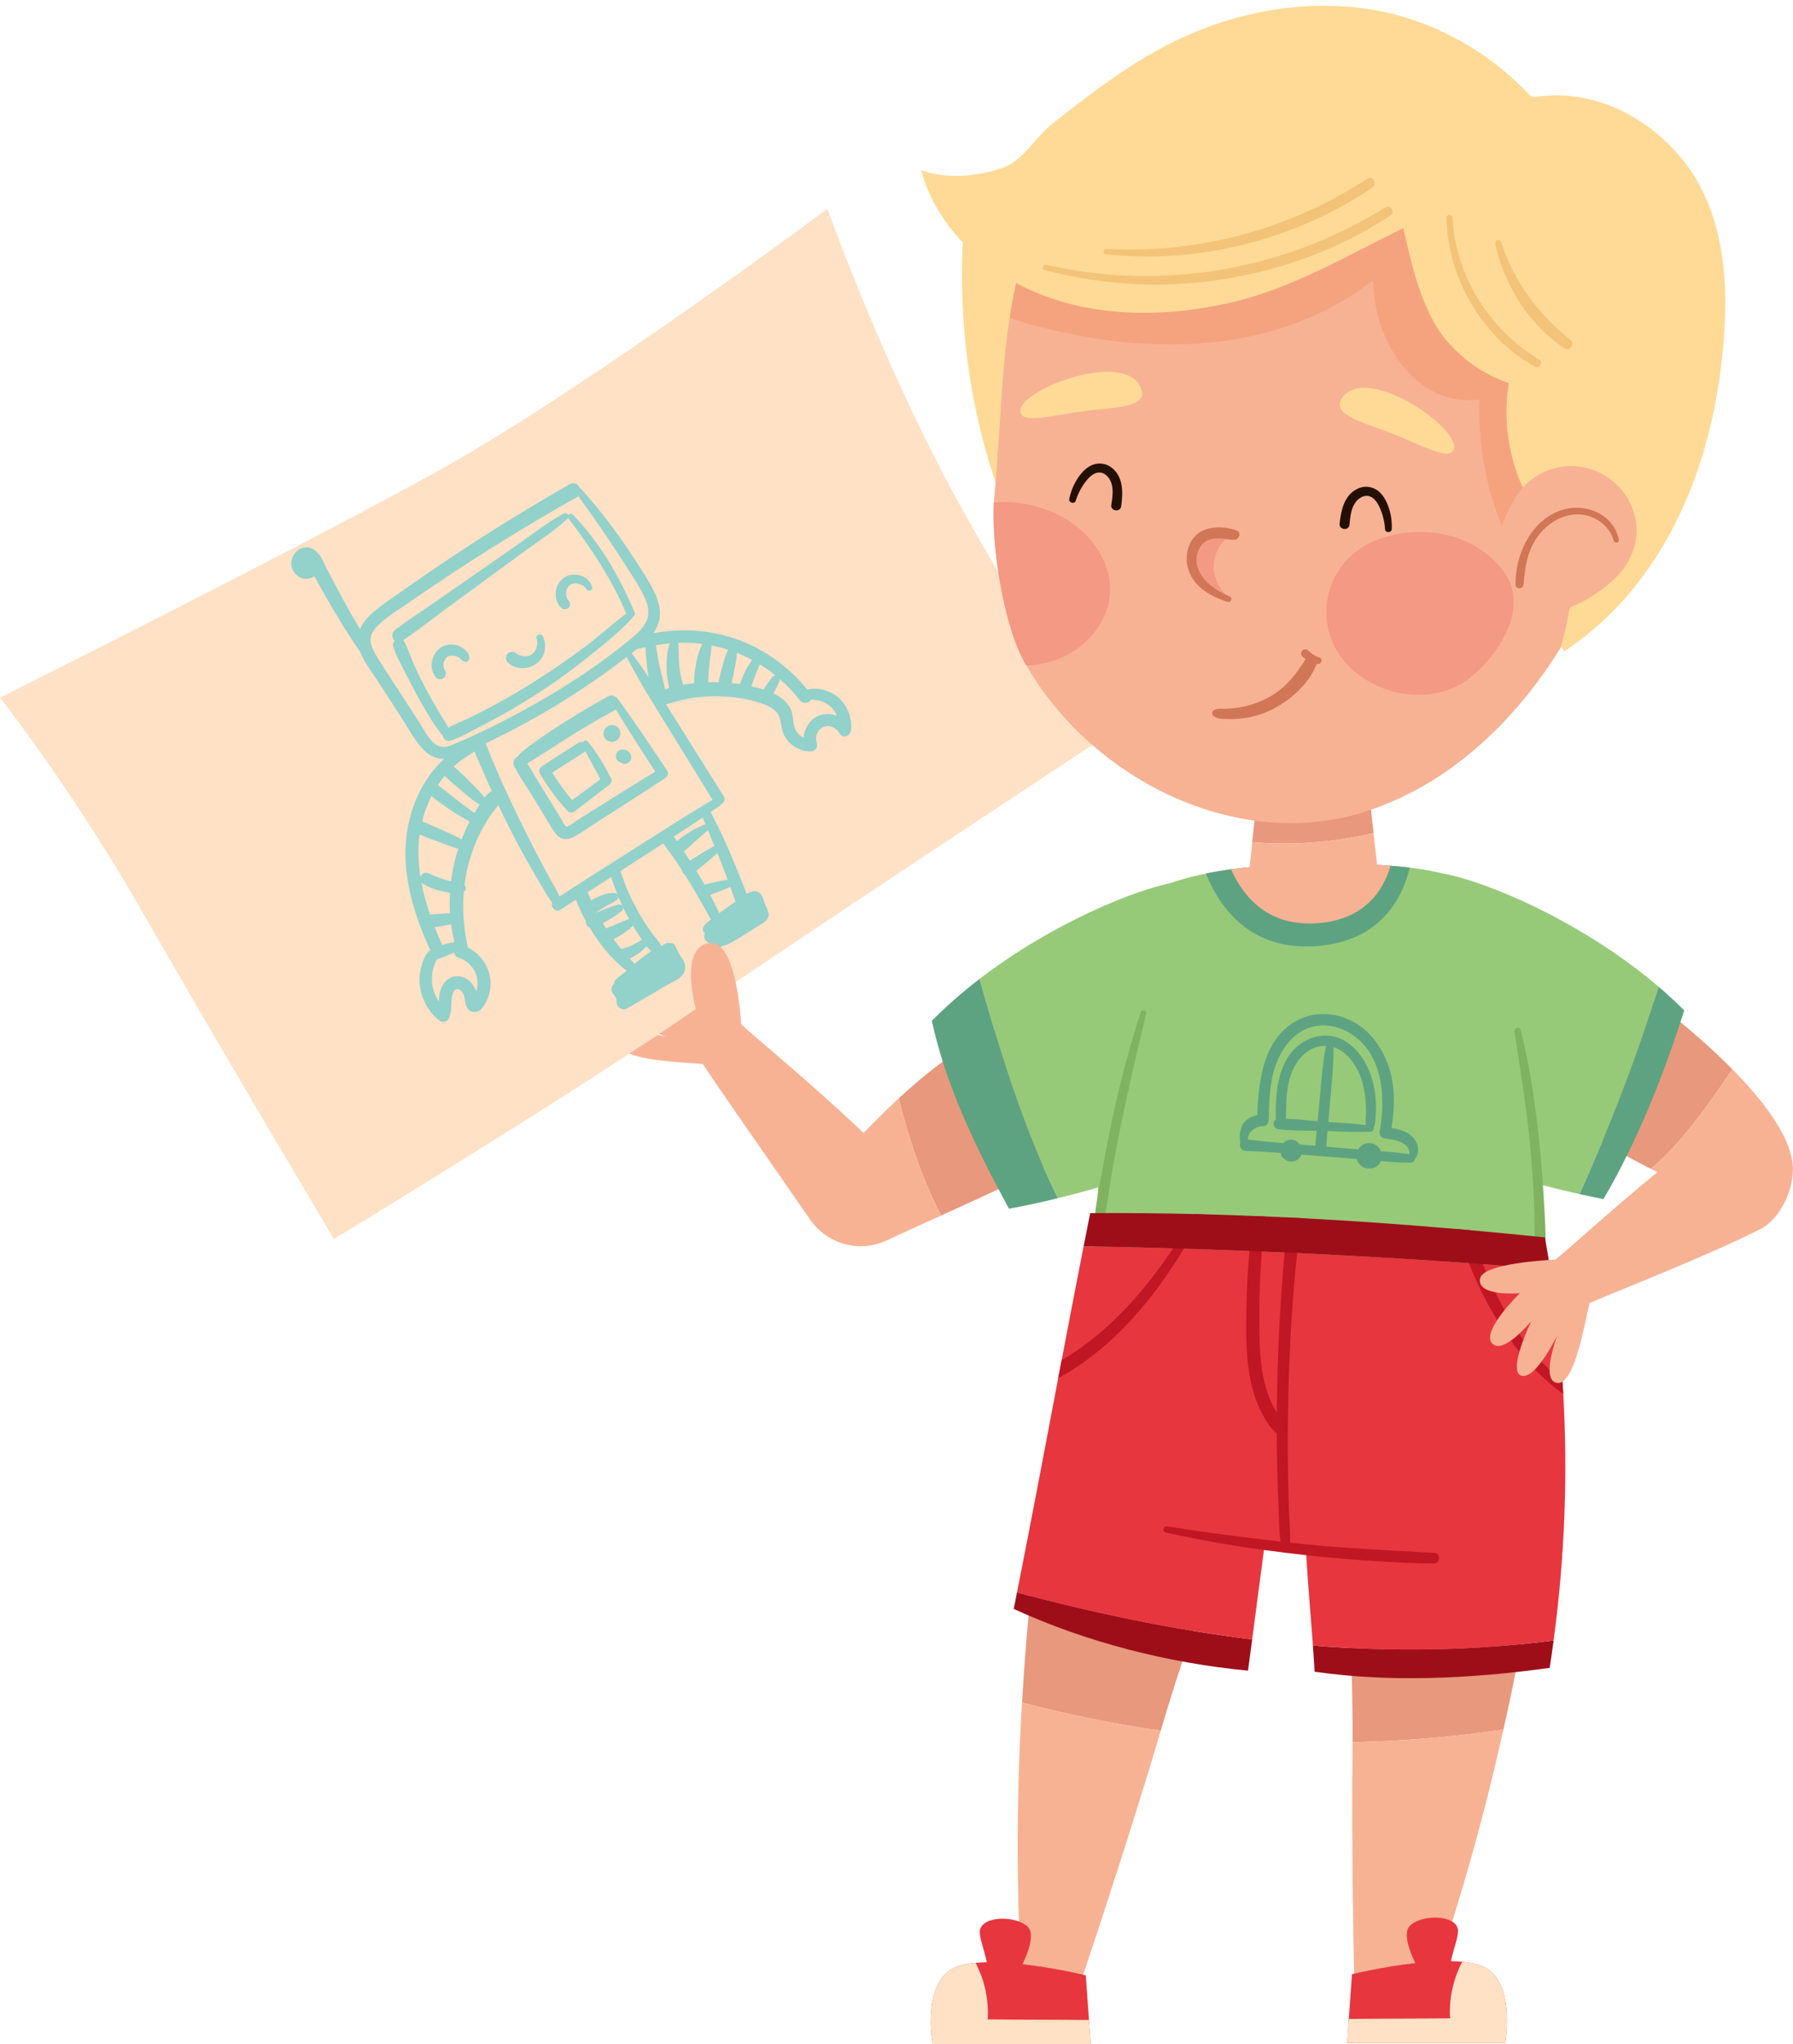 <?xml version="1.0" encoding="UTF-8"?><svg xmlns="http://www.w3.org/2000/svg" xmlns:xlink="http://www.w3.org/1999/xlink" height="2406.8" preserveAspectRatio="xMidYMid meet" version="1.0" viewBox="0.0 -6.8 2111.9 2406.8" width="2111.9" zoomAndPan="magnify"><defs><clipPath id="a"><path d="M 1743 1252 L 2111.852 1252 L 2111.852 1622 L 1743 1622 Z M 1743 1252"/></clipPath></defs><g><g><path d="M 1944.547 1369.516 C 1907.953 1351.066 1849.039 1318.047 1807.453 1273.918 C 1749.164 1212.047 1697.438 1086.613 1697.438 1086.613 C 1697.438 1086.613 1804.059 1064.48 1923.676 1153.199 C 1944.508 1168.648 1996.484 1207.656 2040.562 1252.289 C 2011.473 1294.648 1982.078 1337.43 1944.547 1369.516" fill="#e8987c"/></g><g><path d="M 1178.141 1202.461 C 1255.578 1167.43 1391.02 1159.23 1391.02 1159.23 C 1391.02 1159.23 1377.328 1267.27 1254.57 1351.59 C 1226.949 1370.559 1165.191 1398.77 1108.461 1424.449 C 1085.961 1380.781 1070.52 1334.121 1058.578 1286.449 C 1088.539 1258.762 1131.621 1223.512 1178.141 1202.461" fill="#e8987c"/></g><g><path d="M 784.836 1213.801 C 784.836 1213.801 729.367 1196.27 731.887 1178.672 C 734.406 1161.07 797.137 1181.172 797.137 1181.172 C 797.137 1181.172 752.191 1153.852 764.824 1139.039 C 777.461 1124.238 827.816 1163.18 827.816 1163.18 C 827.816 1163.18 816.387 1114.641 837.652 1114.289 C 854.023 1114.02 867.535 1172.16 872.891 1198.969 C 881.723 1208.422 950.336 1263.719 1017.07 1327.059 C 1020.09 1324.738 1035.422 1307.859 1058.578 1286.449 C 1070.52 1334.121 1085.961 1380.781 1108.461 1424.449 C 1085.5 1434.852 1063.359 1444.828 1044.648 1453.621 C 1012.66 1468.641 974.527 1458.398 954.348 1429.391 C 910.578 1366.48 839.438 1264.012 827.875 1246.059 C 806.57 1243.82 730.012 1242.57 729.387 1221.82 C 728.762 1201.199 784.836 1213.801 784.836 1213.801" fill="#f7b294"/></g><g><path d="M 0 814.641 C 0 814.641 62.043 893.137 132.195 1007.176 C 144.523 1027.168 157.129 1048.301 169.652 1070.27 C 172.867 1075.906 176.152 1081.656 179.504 1087.523 C 264.07 1235.016 393.289 1452.086 393.289 1452.086 C 393.289 1452.086 398.328 1449.035 407.383 1443.488 C 414.16 1439.387 423.203 1433.879 434.066 1427.188 C 480.867 1398.559 561.648 1348.746 643.012 1297.117 C 672.734 1278.215 702.535 1259.105 730.773 1240.707 C 758.344 1222.695 784.426 1205.406 807.461 1189.625 C 830.938 1173.566 859.582 1154.188 891.148 1132.984 C 922.242 1112.105 956.148 1089.426 990.695 1066.398 C 1139.715 967.125 1300.855 860.988 1300.855 860.988 C 1300.855 860.988 1300.145 859.941 1298.723 857.926 C 1297.793 856.641 1296.586 854.902 1295.094 852.77 C 1274.105 822.699 1198.945 712.984 1125.371 578.262 C 1118.965 566.555 1112.742 554.742 1106.613 542.875 C 1094.523 519.531 1082.984 496.023 1072.145 473.023 C 1013.734 349.148 974.527 239.043 974.527 239.043 C 974.527 239.043 818.824 355.113 666.988 454.793 C 661.129 458.664 655.25 462.512 649.402 466.328 C 623.758 482.98 598.363 498.996 574.07 513.75 C 557.996 523.547 542.395 532.762 527.48 541.258 L 527.449 541.273 C 522.047 544.32 516.801 547.277 511.609 550.129 C 497.551 557.859 482.43 566.078 466.516 574.656 C 454.176 581.297 441.34 588.137 428.156 595.137 C 405.707 607.043 382.246 619.359 358.355 631.836 C 351.492 635.426 344.598 639.031 337.656 642.625 C 174.688 727.355 0 814.641 0 814.641" fill="#ffe1c5"/></g><g><path d="M 1134.973 261.031 C 1126.812 375.789 1144.355 492.973 1184.805 593.898 C 1198.863 496.344 1212.254 395.84 1226.312 298.289 C 1200.164 291.516 1161.125 267.805 1134.973 261.031" fill="#ffda96"/></g><g><path d="M 1474.949 984.762 L 1481.469 922.211 L 1612.66 926.691 L 1617.852 974.078 C 1570.219 985.16 1522.578 988.719 1474.949 984.762" fill="#e8987c"/></g><g><path d="M 1206.941 773.418 C 1207.602 774.523 1208.199 775.672 1208.902 776.777 C 1283.992 906.707 1447.965 993.074 1597.344 952.176 C 1607.457 949.414 1617.543 945.703 1627.316 941.992 C 1735.434 900.785 1819.797 803.348 1868.07 700.586 C 1883.469 667.949 1910.336 663.094 1918.793 628.445 C 1939.203 544.891 1940.961 455.113 1922.008 371.504 C 1885.266 208.836 1755.094 125.82 1596.539 102.418 C 1520.941 91.188 1402.539 100.152 1333.77 135.746 C 1169.152 220.863 1187.398 413.402 1171.312 576.066 C 1171 578.828 1170.801 581.73 1170.652 584.789 C 1167.699 639.48 1182.98 730.91 1206.941 773.418" fill="#f7b294"/></g><g><path d="M 1711.48 524.078 C 1726.289 501.473 1612.152 421.23 1581.668 460.465 C 1565.938 480.727 1602.418 489.418 1638.289 503.16 C 1671.891 516.039 1704.328 535.004 1711.48 524.078" fill="#ffda96"/></g><g><path d="M 1202.254 479.754 C 1193.336 454.246 1323.449 403.902 1343.57 449.336 C 1353.953 472.785 1316.469 472.43 1278.336 477.121 C 1242.613 481.504 1206.566 492.098 1202.254 479.754" fill="#ffda96"/></g><g><path d="M 1277.711 1605.234 C 1285.68 1753.551 1452.5 1744.73 1564.031 1744.73 C 1630.406 1744.73 1701.633 1738.871 1762.246 1709.441 C 1812.367 1685.082 1819.988 1605.883 1820.383 1586.031 C 1821.648 1522.023 1803.043 1274.547 1811.461 1227.273 C 1823.543 1159.41 1826.902 1086.367 1760.73 1046.164 C 1730.965 1028.062 1696.176 1019.141 1660.531 1014.781 C 1653.012 1013.84 1645.445 1013.133 1637.926 1012.586 C 1611.609 1010.578 1585.293 1010.523 1560.578 1010.523 C 1521.832 1010.523 1484.285 1012.125 1450 1016.797 C 1439.781 1018.145 1429.895 1019.789 1420.324 1021.754 C 1337.965 1038.496 1280.312 1077.547 1280.312 1162.156 C 1280.312 1177.945 1282.172 1193.336 1285.68 1208.219 C 1287.238 1214.844 1288.695 1221.469 1289.996 1228.125 C 1308.398 1320.516 1276.457 1581.875 1277.711 1605.234" fill="#96ca78"/></g><g><path d="M 1579.375 1664.523 L 1820.246 1576.574 C 1820.246 1576.574 1842.504 1710.801 1770.828 2029.723 C 1711.797 2038.41 1652.453 2043.371 1593.145 2044.551 C 1593.617 1903.422 1579.375 1664.523 1579.375 1664.523" fill="#e8987c"/></g><g><path d="M 1755.156 2096.25 C 1716.383 2253.52 1668.125 2381.23 1668.125 2381.23 L 1596.441 2379.52 C 1596.441 2379.52 1591.336 2198.641 1593.031 2060.418 C 1593.098 2055.289 1593.129 2049.98 1593.152 2044.551 C 1652.457 2043.371 1711.809 2038.41 1770.832 2029.719 C 1766.039 2051.059 1760.828 2073.238 1755.156 2096.25" fill="#f7b294"/></g><g><path d="M 1290.531 1468.289 L 1497.441 1652.57 C 1497.441 1652.57 1407.23 1894.422 1368.352 2027.078 C 1367.969 2028.359 1367.578 2029.672 1367.199 2030.961 C 1312.129 2023.191 1257.559 2012.078 1203.781 1997.852 C 1225.809 1631.789 1290.531 1468.289 1290.531 1468.289" fill="#e8987c"/></g><g><path d="M 1203.781 1997.852 C 1257.559 2012.078 1312.129 2023.191 1367.199 2030.961 C 1328.34 2163.051 1271.551 2331.168 1271.551 2331.168 L 1202.52 2311.789 C 1202.52 2311.789 1193.82 2175.539 1202.852 2013.82 C 1203.148 2008.449 1203.461 2003.129 1203.781 1997.852" fill="#f7b294"/></g><g><path d="M 1450.34 699.586 C 1450.34 699.586 1427.5 691.309 1420.301 684.305 C 1413.102 677.305 1399.461 664.996 1405.336 637.992 C 1408.59 623.086 1423.316 619.602 1435.996 619.602 C 1446.285 619.602 1455.23 621.883 1455.625 622.223 C 1455.625 622.223 1435.23 625.531 1430.219 653.285 C 1425.215 681.039 1450.34 699.586 1450.34 699.586" fill="#f49983"/></g><g><path d="M 1421.27 616.133 C 1432.41 612.723 1445.293 613.926 1456.203 617.633 C 1462.773 619.859 1459.582 629.289 1453.254 628.895 C 1443.016 628.27 1432.41 624.848 1422.543 629.344 C 1414.395 633.051 1409.891 641.746 1409.363 650.387 C 1408.004 672.711 1430.504 688.051 1448.418 695.625 C 1452.465 697.336 1449.934 703.125 1445.844 701.855 C 1426.469 695.848 1406.633 684.617 1399.844 664.234 C 1393.605 645.473 1401.074 622.316 1421.27 616.133" fill="#d17656"/></g><g><path d="M 1383.84 1032.07 C 1458.281 1092.781 1456.359 1243.922 1530.801 1304.621 C 1442.828 1341.371 1343.391 1380.191 1245.949 1404.051 C 1205.91 1322.172 1178.891 1234.672 1153.719 1145.871 C 1238.48 1080.82 1337.102 1040.23 1383.84 1032.07" fill="#96ca78"/></g><g><path d="M 1097.559 1195.219 C 1114.969 1177.512 1133.969 1161.031 1153.719 1145.871 C 1178.891 1234.672 1205.91 1322.172 1245.949 1404.051 C 1226.648 1408.781 1207.422 1412.98 1188.371 1416.391 C 1150.148 1345.57 1114.621 1273.52 1097.559 1195.219" fill="#5ea381"/></g><g><path d="M 1699.543 1021.82 C 1750.77 1030.762 1864.242 1078.664 1953.555 1155 C 1927.715 1238.375 1896.301 1319.535 1860.539 1399.238 C 1755.816 1376.156 1647.531 1334.039 1552.586 1294.379 C 1627.023 1233.676 1625.105 1082.535 1699.543 1021.82" fill="#96ca78"/></g><g><path d="M 1983.793 1182.926 C 1959.219 1260 1929.109 1335.699 1888.738 1405.051 C 1879.379 1403.301 1869.961 1401.32 1860.527 1399.238 C 1896.297 1319.539 1927.711 1238.379 1953.547 1154.996 C 1964.004 1163.926 1974.141 1173.227 1983.793 1182.926" fill="#5ea381"/></g><g><path d="M 1599.617 568.367 C 1606.91 565.125 1615.039 565.777 1621.691 570.125 C 1628.02 574.254 1632.105 581.379 1634.785 588.246 C 1638.297 597.219 1639.613 606.688 1639.297 616.289 C 1639.152 620.746 1631.633 620.891 1631.371 616.391 C 1630.887 607.734 1628.816 599.277 1625.316 591.355 C 1622.695 585.422 1618.414 578.238 1611.402 577.172 C 1604.852 576.168 1598.547 581.168 1595.363 586.492 C 1590.992 593.809 1590.328 602.801 1589.508 611.074 C 1588.742 618.594 1576.957 617.164 1577.836 609.645 C 1579.703 593.695 1583.34 575.629 1599.617 568.367" fill="#231002"/></g><g><path d="M 1309.441 543.898 C 1303.148 538.996 1295.102 537.66 1287.586 540.277 C 1280.457 542.766 1274.766 548.684 1270.504 554.707 C 1264.953 562.566 1261.387 571.445 1259.375 580.836 C 1258.449 585.199 1265.707 587.145 1267.043 582.836 C 1269.602 574.562 1273.637 566.852 1278.961 559.996 C 1282.926 554.879 1288.809 548.949 1295.879 549.598 C 1302.484 550.203 1307.387 556.582 1309.203 562.512 C 1311.68 570.656 1310.152 579.559 1308.961 587.781 C 1307.867 595.254 1319.656 596.719 1320.617 589.211 C 1322.66 573.285 1323.484 554.867 1309.441 543.898" fill="#231002"/></g><g><path d="M 1208.902 776.777 C 1208.199 775.676 1207.598 774.527 1206.941 773.414 C 1184.965 734.438 1170.293 654.32 1170.293 599.121 C 1170.293 594.121 1170.402 589.332 1170.648 584.785 C 1174.672 584.418 1178.715 584.23 1182.781 584.23 C 1212.168 584.23 1242.055 593.941 1265.137 610.852 C 1290.109 629.102 1306.855 656.871 1307.543 685.199 C 1308.402 720.391 1283.684 753.922 1248.148 768.402 C 1235.871 773.414 1222.48 776.176 1208.902 776.777" fill="#f49983"/></g><g><path d="M 1284.672 2400 L 1098.449 2400 C 1098.449 2400 1084.559 2323.461 1128.219 2308.469 C 1134.191 2306.41 1141.301 2305.109 1149.121 2304.41 C 1153.328 2303.961 1157.75 2303.762 1162.309 2303.66 C 1159.949 2290.672 1152.879 2273.781 1154.141 2266.262 C 1157.039 2248.672 1196.391 2248.57 1210.23 2261.551 C 1219.5 2270.219 1210.98 2292.23 1204.309 2305.961 C 1243.109 2310.27 1278.898 2319.039 1278.898 2319.039 L 1282.66 2371.68 L 1284.672 2400" fill="#e7363e"/></g><g><path d="M 1284.672 2400 L 1098.449 2400 C 1098.449 2400 1084.559 2323.461 1128.219 2308.469 C 1134.191 2306.41 1141.301 2305.109 1149.121 2304.41 C 1159.75 2324.762 1164.859 2348.02 1163.309 2370.93 C 1203.109 2371.48 1242.859 2371.281 1282.66 2371.68 L 1284.672 2400" fill="#ffe1c5"/></g><g><path d="M 1586.691 2398.719 L 1772.91 2398.719 C 1772.91 2398.719 1786.789 2322.18 1743.129 2307.191 C 1737.164 2305.129 1730.051 2303.832 1722.223 2303.129 C 1718.016 2302.68 1713.609 2302.48 1709.047 2302.379 C 1711.406 2289.391 1718.465 2272.5 1717.215 2264.98 C 1714.309 2247.391 1674.957 2247.289 1661.121 2260.27 C 1651.848 2268.941 1660.367 2290.949 1667.043 2304.68 C 1628.238 2308.988 1592.445 2317.762 1592.445 2317.762 L 1588.688 2370.398 L 1586.691 2398.719" fill="#e7363e"/></g><g><path d="M 1586.691 2398.719 L 1772.91 2398.719 C 1772.91 2398.719 1786.789 2322.18 1743.129 2307.191 C 1737.164 2305.129 1730.051 2303.832 1722.223 2303.129 C 1711.602 2323.48 1706.492 2346.738 1708.039 2369.648 C 1668.238 2370.199 1628.488 2370 1588.688 2370.398 L 1586.691 2398.719" fill="#ffe1c5"/></g><g><path d="M 1829.938 1924.77 C 1828.477 1935.527 1826.996 1946.289 1825.309 1957.02 C 1735.285 1969.598 1638.387 1974.57 1548.406 1961.578 C 1547.867 1951.508 1547.172 1941.199 1546.43 1930.789 C 1640.633 1938.207 1735.309 1937.047 1829.938 1924.77" fill="#9e0e19"/></g><g><path d="M 1474.871 1923.531 C 1473.23 1935.949 1471.59 1948.262 1469.961 1960.328 C 1376.422 1951.461 1279.469 1926.891 1194.059 1887.641 C 1195.352 1881.18 1196.621 1874.641 1197.898 1868.148 C 1289.289 1892.738 1381.781 1912.031 1474.871 1923.531" fill="#9e0e19"/></g><g><path d="M 1246.391 1616.008 C 1247.75 1608.938 1249.109 1601.867 1250.457 1594.848 C 1259.012 1549.898 1267.613 1505.086 1276.359 1460.656 C 1459.562 1463.746 1642.742 1472.816 1825.945 1487.805 C 1832.652 1531.516 1837.477 1575.508 1840.402 1619.668 C 1840.754 1624.629 1841.059 1629.637 1841.309 1634.648 C 1846.758 1731.426 1842.883 1828.719 1829.934 1924.77 C 1735.305 1937.047 1640.633 1938.207 1546.438 1930.789 C 1543.902 1895.43 1540.547 1858.68 1538.543 1824.328 C 1538.484 1823.078 1538.383 1821.777 1538.336 1820.52 C 1522.5 1819.266 1504.801 1818.316 1488.949 1817.066 C 1488.906 1817.469 1488.859 1817.816 1488.805 1818.219 C 1484.148 1852.398 1479.5 1888.406 1474.879 1923.527 C 1381.781 1912.027 1289.297 1892.738 1197.898 1868.148 C 1214.43 1785 1230.395 1700.406 1246.391 1616.008" fill="#e7363e"/></g><g><path d="M 1373.352 1797.77 C 1411.602 1806.141 1450.102 1812.91 1488.793 1818.223 C 1505.336 1820.523 1521.941 1822.582 1538.527 1824.332 C 1565.5 1827.293 1592.57 1829.551 1619.68 1831.301 C 1642.887 1832.762 1666.145 1834.16 1689.406 1834.113 C 1696.379 1834.113 1697.027 1822.133 1689.957 1821.73 C 1637.172 1818.621 1584.543 1816.512 1531.902 1810.953 C 1527.75 1810.551 1523.586 1810.051 1519.473 1809.602 C 1519.828 1798.27 1518.828 1786.793 1518.379 1775.562 C 1517.879 1761.73 1517.473 1747.941 1517.215 1734.109 C 1516.715 1706.441 1516.766 1678.77 1517.172 1651.094 C 1518.027 1596.062 1520.879 1540.973 1526.043 1486.133 C 1527.844 1466.582 1530.406 1447.031 1532.652 1427.484 C 1527.449 1427.234 1522.191 1426.984 1516.91 1426.734 C 1515.215 1442.012 1514.016 1457.402 1512.652 1472.641 C 1510.312 1500.16 1508.395 1527.781 1506.895 1555.402 C 1505.137 1588.891 1504.188 1622.422 1503.941 1655.961 C 1501.98 1653.051 1500.078 1650.141 1498.527 1646.883 C 1494.266 1638.062 1491.156 1628.59 1488.949 1619.012 C 1484.637 1600.023 1483.637 1580.371 1483.387 1560.973 C 1483.035 1535.402 1483.535 1509.742 1484.992 1484.223 C 1486.094 1464.574 1488.145 1445.07 1489.656 1425.473 C 1485.637 1425.273 1481.641 1425.121 1477.621 1425.023 C 1471.008 1459.562 1469.043 1495.551 1468.199 1530.344 C 1467.395 1564.883 1466.949 1600.82 1476.965 1634.254 C 1479.578 1642.82 1482.98 1651.043 1487.25 1658.922 C 1491.406 1666.582 1496.621 1675.512 1503.836 1680.723 C 1503.887 1694.414 1504.031 1708.09 1504.387 1721.82 C 1504.742 1737.262 1505.281 1752.703 1506 1768.141 C 1506.543 1781.281 1506.449 1795.16 1508.344 1808.344 C 1463.637 1803.332 1419.078 1797.473 1374.652 1790.5 C 1370 1789.75 1368.75 1796.711 1373.352 1797.77" fill="#c11623"/></g><g><path d="M 1715.523 1440.312 C 1720.484 1455.602 1725.996 1470.691 1732.117 1485.582 C 1755.277 1541.82 1791.32 1598.562 1841.297 1634.652 C 1841.047 1629.641 1840.742 1624.633 1840.383 1619.672 C 1785.098 1574.652 1754.824 1508.68 1731.668 1441.711 C 1726.312 1441.211 1720.891 1440.762 1715.523 1440.312" fill="#c11623"/></g><g><path d="M 1246.391 1616.012 C 1323.93 1573.398 1376.32 1499.91 1417.57 1422.969 C 1414.109 1422.871 1410.66 1422.77 1407.199 1422.719 C 1400.328 1434.398 1393.211 1445.871 1385.738 1457.199 C 1357.621 1499.91 1324.738 1540.309 1284.23 1571.84 C 1273.41 1580.32 1262.129 1587.988 1250.449 1594.852 C 1249.102 1601.871 1247.738 1608.941 1246.391 1616.012" fill="#c11623"/></g><g><path d="M 1429.227 829.824 C 1433.32 826.57 1440.148 827.988 1445.156 827.727 C 1450.879 827.434 1456.543 826.871 1462.176 825.781 C 1473.652 823.566 1484.957 819.504 1495.184 813.844 C 1514.188 803.336 1526.66 787.223 1537.863 769.238 C 1536.656 768.441 1535.477 767.594 1534.43 766.598 C 1533.461 765.68 1532.734 764.754 1532.535 763.395 C 1532.352 762.184 1532.695 760.645 1533.492 759.676 C 1534.297 758.719 1535.414 757.922 1536.695 757.793 C 1537.934 757.66 1539.465 757.852 1540.402 758.738 C 1542.5 760.715 1544.684 762.598 1547.113 764.141 C 1547.355 764.289 1547.605 764.434 1547.848 764.582 C 1547.941 764.633 1548.031 764.684 1548.109 764.734 C 1548.766 765.078 1549.41 765.41 1550.086 765.711 C 1551.406 766.316 1552.777 766.828 1554.168 767.262 C 1556.051 767.848 1556.938 770.195 1556.473 771.957 C 1556 773.781 1554.125 775.273 1552.152 774.922 C 1551.789 774.852 1551.414 774.73 1551.031 774.648 C 1542.418 797.105 1522.449 815.547 1501.691 826.82 C 1490.309 833.016 1477.863 837.078 1465.027 838.852 C 1458.539 839.746 1451.867 840.152 1445.32 839.879 C 1440.039 839.668 1432.027 839.809 1428.555 835.324 C 1427.254 833.641 1427.566 831.145 1429.227 829.824" fill="#d17656"/></g><g><path d="M 1596.52 102.418 C 1576.379 99.422 1553.176 97.871 1528.684 97.871 C 1515.238 97.871 1501.398 98.336 1487.457 99.297 C 1501.398 98.336 1515.238 97.871 1528.684 97.871 C 1553.176 97.871 1576.379 99.422 1596.52 102.418" fill="#ccc"/></g><g><path d="M 1859.953 717.113 C 1855.148 714.91 1850.504 712.441 1846.012 709.715 C 1853.824 706.789 1861.547 703.09 1868.879 698.91 C 1868.609 699.461 1868.34 700.023 1868.059 700.59 C 1865.473 706.113 1862.75 711.621 1859.953 717.113 M 1769.066 612.57 C 1748.984 564.68 1740.551 509.781 1742.641 463.641 C 1738.32 464.219 1734.098 464.488 1729.945 464.488 C 1661.871 464.488 1617.324 389.434 1617.324 323.281 C 1547.781 377.02 1464.254 398.871 1378.117 398.871 C 1327.668 398.871 1276.316 391.383 1226.336 378.418 C 1213.426 375.496 1201.098 371.695 1189.27 367.191 C 1203.957 271.66 1237.719 185.422 1333.766 135.75 C 1374.129 114.859 1431.602 103.152 1487.457 99.297 C 1501.398 98.336 1515.238 97.871 1528.684 97.871 C 1553.176 97.871 1576.379 99.422 1596.52 102.418 C 1755.086 125.836 1885.262 208.836 1922.012 371.5 C 1938.762 445.434 1939.324 524.172 1925.133 599.184 C 1920.273 581.289 1908.875 565.387 1893.383 555.047 C 1880.176 546.25 1865.262 542.039 1850.559 542.039 C 1825.941 542.039 1801.891 553.848 1787.301 575.711 C 1780.621 585.75 1774.055 598.617 1769.066 612.57" fill="#f5a37f"/></g><g><path d="M 1850.941 604.051 C 1838.59 608.543 1824.039 604.215 1813.91 595.91 C 1803.766 587.605 1797.332 575.93 1792.223 564.164 C 1775.805 526.43 1770.562 484.422 1777.25 444.285 C 1739.922 432.047 1705.16 403.512 1687.344 369.781 C 1669.543 336.047 1661.152 298.664 1652.965 261.781 C 1587.559 293.762 1521.523 332.957 1449.988 349.434 C 1378.457 365.906 1301.266 367.512 1232.098 342.277 C 1162.926 317.055 1103.168 262.266 1085.027 193.668 C 1114.699 204.004 1148.41 201.266 1178.188 191.871 C 1205.559 183.227 1218.41 155.297 1240.699 137.91 C 1283.629 104.441 1326.879 70.754 1375.699 45.68 C 1444.297 10.445 1523.984 -6.812 1601.68 2.492 C 1677.965 11.637 1747.668 48.668 1799.555 102.91 C 1801.16 104.59 1802.883 106.355 1805.148 107.004 C 1806.961 107.531 1808.918 107.27 1810.789 107.004 C 1876.871 97.785 1940.242 130.562 1980.703 179.738 C 2024.492 232.949 2034.535 304.23 2031.766 369.605 C 2025.551 515.914 1973.254 672.871 1843.211 759.582 C 1843.051 761.082 1838.41 753.852 1838.25 755.34 C 1852.957 707.148 1855.77 654.246 1850.941 604.051" fill="#ffda96"/></g><g><path d="M 1232.453 304.898 C 1337.441 329.488 1449.887 319.652 1549.656 279.141 C 1578.18 267.562 1605.703 253.512 1631.891 237.309 C 1638.098 233.469 1643.598 243.094 1637.578 247.055 C 1545.547 307.621 1431.891 335.176 1322.254 326.723 C 1291.344 324.332 1260.684 319.16 1230.703 311.25 C 1226.602 310.16 1228.332 303.941 1232.453 304.898" fill="#f2c379"/></g><g><path d="M 1303.012 286.312 C 1386.977 290.973 1472.496 274.219 1548.566 238.336 C 1569.938 228.238 1590.469 216.492 1610.367 203.738 C 1616.887 199.566 1622.652 209.742 1616.387 214.012 C 1546.148 261.934 1460.793 289.957 1375.988 294.48 C 1351.648 295.777 1327.262 295.211 1303.012 292.902 C 1298.871 292.496 1298.73 286.086 1303.012 286.312" fill="#f2c379"/></g><g><path d="M 1710.797 249.695 C 1714.316 318.312 1754.309 381.148 1812.715 416.434 C 1818.059 419.672 1813.297 427.855 1807.812 424.828 C 1745.277 390.191 1705.512 320.664 1703.605 249.695 C 1703.473 245.043 1710.562 245.082 1710.797 249.695" fill="#f2c379"/></g><g><path d="M 1768.141 278.297 C 1782.93 324.59 1812.359 363.707 1850.133 393.785 C 1855.609 398.141 1848.438 407.457 1842.645 403.504 C 1800.762 374.977 1771.883 329.465 1761.188 280.215 C 1760.207 275.688 1766.719 273.859 1768.141 278.297" fill="#f2c379"/></g><g><path d="M 1914.137 660.242 C 1890.5 695.535 1800.961 746.797 1769.113 694.422 C 1748.59 660.668 1767.371 605.617 1787.316 575.711 C 1810.598 540.77 1858.094 531.527 1893.379 555.043 C 1912.195 567.59 1924.957 588.34 1927.336 610.863 C 1929.25 629.02 1923.797 645.824 1914.137 660.242" fill="#f7b294"/></g><g><path d="M 1835.609 595.148 C 1863.883 583.773 1900.242 596.609 1906.785 628.605 C 1907.605 632.645 1901.602 633.324 1900.582 629.531 C 1897.121 616.625 1886.398 606.547 1874.133 601.797 C 1861.379 596.867 1847.465 598.426 1835.316 604.348 C 1822.289 610.691 1811.852 621.703 1805.273 634.527 C 1797.562 649.566 1795.98 665.344 1794.402 681.867 C 1793.922 687.004 1785.191 687.379 1785.086 681.984 C 1784.453 647.426 1802.078 608.652 1835.609 595.148" fill="#d17656"/></g><g><path d="M 1670.762 811.328 C 1659.945 811.328 1649.094 809.797 1638.75 806.887 C 1624.578 802.906 1610.773 795.84 1598.723 786.523 C 1541.809 742.473 1553.227 656.949 1620.191 629.621 C 1636.672 622.895 1654.609 619.484 1672.5 619.484 C 1704.938 619.484 1737.219 630.691 1760.352 653.539 C 1759.598 668.434 1761.992 682.715 1769.109 694.43 C 1772.863 700.621 1777.445 705.355 1782.617 708.855 C 1779.414 740.668 1754.883 772.535 1731.293 791.391 C 1714.113 805.117 1692.512 811.328 1670.762 811.328" fill="#f49983"/></g><g><path d="M 1782.617 708.855 C 1777.449 705.363 1772.863 700.613 1769.109 694.43 C 1761.984 682.715 1759.598 668.434 1760.344 653.535 C 1764.062 657.215 1767.555 661.188 1770.762 665.465 C 1780.93 679.016 1784.117 693.938 1782.617 708.855" fill="#f49983"/></g><g><path d="M 1420.336 1021.746 C 1437.473 1063.852 1474.023 1112.926 1550.664 1107.168 C 1623.199 1101.645 1650.562 1055.324 1660.547 1014.777 C 1653.027 1013.82 1645.457 1013.129 1637.941 1012.578 C 1611.617 1010.562 1585.301 1010.512 1560.598 1010.512 C 1521.844 1010.512 1484.293 1012.121 1450.012 1016.785 C 1439.785 1018.129 1429.902 1019.781 1420.336 1021.746" fill="#5ea381"/></g><g><path d="M 1450.016 1016.785 C 1464.449 1049.215 1493.629 1084.656 1551.922 1080.242 C 1606.254 1076.133 1628.812 1043.344 1637.938 1012.574 C 1611.621 1010.566 1585.305 1010.516 1560.594 1010.516 C 1521.844 1010.516 1484.293 1012.113 1450.016 1016.785" fill="#f7b294"/></g><g><path d="M 1791.117 1206.055 C 1801.91 1248.301 1808.125 1291.727 1812.75 1335.059 C 1815.086 1356.938 1816.875 1378.879 1818.125 1400.848 C 1819.355 1422.609 1821.266 1445.039 1820.07 1466.816 C 1819.668 1474.289 1808.961 1474.27 1808.469 1466.816 C 1807.051 1444.918 1807.711 1422.797 1806.582 1400.848 C 1805.5 1379.699 1803.91 1358.566 1801.812 1337.488 C 1797.5 1294.098 1790.414 1251.141 1783.867 1208.055 C 1783.152 1203.395 1789.891 1201.25 1791.117 1206.055" fill="#80b260"/></g><g><path d="M 1298.68 1369.43 C 1302.391 1348.672 1306.461 1327.969 1310.871 1307.34 C 1319.711 1266.039 1330.602 1225.328 1343.629 1185.148 C 1344.93 1181.141 1350.98 1182.762 1349.969 1186.898 C 1340.09 1227.512 1330.738 1268.281 1322.09 1309.172 C 1317.809 1329.422 1313.871 1349.73 1310.262 1370.109 C 1306.59 1390.828 1304.27 1411.941 1299.969 1432.52 C 1298.699 1438.578 1288.531 1437.328 1289.039 1431.039 C 1290.719 1410.43 1295.031 1389.781 1298.68 1369.43" fill="#80b260"/></g><g><path d="M 1407.195 1422.719 C 1410.656 1422.77 1414.109 1422.867 1417.57 1422.969 C 1437.578 1423.469 1457.617 1424.168 1477.625 1425.02 C 1481.645 1425.117 1485.645 1425.27 1489.668 1425.469 L 1489.711 1425.469 C 1498.828 1425.867 1507.848 1426.27 1516.922 1426.73 C 1522.199 1426.98 1527.449 1427.23 1532.66 1427.477 C 1593.668 1430.688 1654.617 1435.051 1715.535 1440.309 C 1720.891 1440.758 1726.312 1441.207 1731.676 1441.707 C 1761.039 1444.32 1790.375 1447.18 1819.691 1450.188 C 1821.941 1462.699 1824.016 1475.25 1825.941 1487.809 C 1642.742 1472.82 1459.555 1463.75 1276.355 1460.66 C 1278.91 1447.609 1281.488 1434.578 1284.086 1421.609 C 1325.141 1421.309 1366.141 1421.707 1407.195 1422.719" fill="#9e0e19"/></g><g clip-path="url(#a)"><path d="M 1831.957 1476.293 C 1841.207 1469.824 1891.543 1423.133 1952.18 1373.344 C 1949.77 1372.152 1947.203 1370.875 1944.535 1369.523 C 1982.059 1337.434 2011.469 1294.652 2040.555 1252.293 C 2076.484 1288.664 2107.164 1328.762 2111.414 1362.902 C 2114.758 1389.672 2098.25 1427.914 2073.113 1440.574 C 2004.652 1475.023 1891.621 1518.582 1872.227 1527.504 C 1867.004 1548.273 1854.969 1623.891 1834.34 1621.582 C 1813.832 1619.293 1834.211 1565.562 1834.211 1565.562 C 1834.211 1565.562 1809.051 1618.004 1791.973 1613.031 C 1774.91 1608.055 1803.648 1548.781 1803.648 1548.781 C 1803.648 1548.781 1770.258 1589.422 1757.379 1574.824 C 1744.516 1560.23 1790.16 1515.875 1790.16 1515.875 C 1790.16 1515.875 1740.496 1520.344 1743.141 1499.234 C 1745.188 1482.992 1804.656 1477.812 1831.957 1476.293" fill="#f7b294"/></g><g><path d="M 1469.93 1334.969 C 1469.551 1326.32 1478.727 1319.047 1487.496 1319.281 C 1491.273 1319.387 1494.207 1316.082 1494.309 1312.469 C 1494.957 1288.133 1495.297 1262.277 1505.648 1239.734 C 1512.801 1224.148 1524.754 1209.438 1541.363 1203.535 C 1558.949 1197.297 1578.699 1201.629 1593.762 1212.125 C 1629.562 1237.066 1632.043 1286.492 1625.047 1325.438 C 1624.258 1329.859 1626.863 1333.371 1631.367 1333.73 C 1641.648 1334.559 1661.789 1338.418 1659.84 1352.227 C 1648.852 1350.391 1637.594 1349.562 1626.41 1348.73 C 1626.043 1347.797 1625.691 1346.871 1625.141 1346.031 C 1624.371 1344.891 1623.527 1343.754 1622.473 1342.852 C 1620.777 1341.434 1619.609 1340.758 1617.566 1339.945 C 1614.973 1338.91 1611.73 1338.859 1609.039 1339.609 C 1606.312 1340.355 1603.582 1341.969 1601.652 1344.051 C 1600.945 1344.809 1600.309 1345.66 1599.723 1346.566 C 1588.398 1345.602 1577.059 1344.645 1565.723 1343.711 C 1564.52 1343.609 1563.32 1343.508 1562.121 1343.414 C 1562.645 1337.27 1563.176 1331.133 1563.699 1324.977 C 1580.773 1325.676 1597.715 1326.535 1614.797 1325.664 C 1617.219 1325.531 1618.543 1322.945 1618.07 1320.984 C 1619.559 1317.609 1619.918 1313.844 1620.203 1310.039 C 1620.645 1304.293 1620.934 1298.496 1620.688 1292.73 C 1620.266 1282.426 1618.746 1272.012 1615.648 1262.172 C 1610.496 1245.766 1600.996 1230.305 1586.633 1220.477 C 1572.605 1210.902 1555.523 1210.125 1540.309 1217.316 C 1505.68 1233.66 1501.699 1277.738 1502.836 1311.32 C 1498.137 1313.918 1499.43 1322.055 1505.934 1322.852 C 1520.719 1324.668 1535.906 1324.383 1550.906 1324.609 C 1550.352 1330.527 1549.797 1336.449 1549.242 1342.367 C 1543.223 1341.875 1537.199 1341.395 1531.176 1340.902 L 1531.031 1340.758 C 1529.852 1339.199 1528.898 1338.211 1527.258 1337.062 C 1526.32 1336.398 1525.203 1335.957 1524.125 1335.586 C 1522.926 1335.176 1521.562 1334.98 1520.289 1335.074 C 1519.121 1335.156 1517.887 1335.289 1516.789 1335.711 C 1514.984 1336.387 1513.785 1337.105 1512.328 1338.387 C 1512.051 1338.645 1511.805 1338.941 1511.559 1339.23 C 1497.656 1337.996 1483.781 1336.664 1469.93 1334.969 Z M 1551.961 1313.363 C 1539.559 1312.305 1527.062 1310.879 1514.645 1310.539 C 1515.055 1292.391 1514.637 1274.156 1521.152 1256.871 C 1526.055 1243.828 1535.34 1231.781 1548.711 1226.746 C 1553.152 1225.074 1557.566 1224.488 1561.863 1224.664 C 1558.059 1243.633 1556.691 1262.922 1554.875 1282.203 C 1553.914 1292.586 1552.938 1302.969 1551.961 1313.363 Z M 1608.875 1318 C 1594.172 1316.09 1579.449 1315.219 1564.613 1314.297 C 1565.496 1304.004 1566.391 1293.715 1567.27 1283.422 C 1568.914 1264.34 1570.984 1245.328 1570.676 1226.199 C 1576.629 1228.109 1582.191 1231.559 1586.98 1236.309 C 1597.387 1246.621 1603.438 1260.449 1606.426 1274.621 C 1608.25 1283.25 1608.773 1292.074 1608.93 1300.875 C 1609.02 1306.191 1608.023 1312.43 1608.875 1318 Z M 1460.914 1338.273 C 1459.395 1342.254 1461.301 1348.051 1466.938 1348.258 C 1480.715 1348.781 1494.473 1349.672 1508.234 1350.688 C 1508.5 1352.176 1509.023 1353.613 1509.863 1354.867 C 1512.449 1358.641 1516.77 1361.051 1521.418 1360.898 C 1525.934 1360.754 1530.23 1358.312 1532.305 1354.207 C 1532.57 1353.707 1532.809 1353.172 1533.012 1352.629 C 1543.496 1353.5 1553.984 1354.383 1564.48 1355.215 C 1575.652 1356.105 1586.816 1357 1597.992 1357.883 C 1598.289 1359.082 1598.699 1360.262 1599.312 1361.41 C 1600.629 1363.801 1602.781 1366.039 1605.215 1367.301 C 1607.152 1368.305 1609.34 1369.004 1611.543 1369.086 C 1611.676 1369.098 1611.812 1369.129 1611.934 1369.148 C 1617.332 1369.734 1623.191 1366.809 1625.754 1361.984 C 1626.051 1361.453 1626.176 1360.828 1626.402 1360.254 C 1638.273 1361.352 1650.215 1362.449 1662.016 1362.148 C 1664.395 1362.09 1665.953 1360.336 1666.477 1358.355 C 1672.43 1350.465 1671.137 1340.121 1664.59 1332.715 C 1658.043 1325.316 1648.492 1322.793 1638.992 1321.5 C 1643.27 1295.754 1643.566 1268.965 1633.992 1244.34 C 1626.156 1224.242 1612.477 1205.918 1593.066 1195.789 C 1573.848 1185.777 1550.926 1183.887 1531.062 1193.152 C 1488.453 1212.996 1482.348 1264.316 1480.879 1306.211 C 1473.883 1307.543 1467.211 1311.281 1463.641 1317.539 C 1460.203 1323.551 1459.609 1331.277 1460.914 1338.273" fill="#5ea381"/></g><g><path d="M 436.734 743.316 C 437.805 737.91 441.438 733.395 445.254 729.613 C 455.516 719.434 468.629 711.727 480.445 703.512 C 493.449 694.461 506.547 685.543 519.727 676.754 C 571.805 642.027 625.168 609.207 679.68 578.441 C 680.246 578.117 680.738 577.766 681.184 577.383 C 700.465 604.027 719.281 631.047 736.809 658.875 C 745.629 672.883 756.438 687.621 761.832 703.363 C 767.605 720.215 759.18 731.859 746.672 742.379 C 701.785 780.105 650.785 811.957 598.895 839.051 C 585.961 845.812 572.871 852.246 559.629 858.375 C 552.5 861.668 545.336 864.898 538.113 867.977 C 532.414 870.414 525.723 873.688 519.371 872.344 C 507.355 869.816 500.02 853.395 494.086 844.199 L 467.312 802.691 C 458.883 789.609 449.922 776.742 442.109 763.293 C 438.613 757.277 435.32 750.461 436.734 743.316 Z M 523.797 906.844 C 526.656 909.824 529.766 912.512 532.922 915.219 C 536.535 918.336 540.152 921.438 543.844 924.461 C 550.617 930.016 557.215 936.312 565.008 940.41 C 564.02 941.988 563.066 943.535 562.164 944.934 C 560.977 946.773 559.91 948.691 558.785 950.566 C 556.555 948.906 554.324 947.258 552.113 945.566 C 547.75 942.25 543.348 938.988 538.957 935.703 C 531.109 929.824 523.703 923.332 515.762 917.613 C 516.77 916.09 517.777 914.566 518.855 913.086 C 520.414 910.941 522.078 908.875 523.797 906.844 Z M 531.117 947.203 C 535.781 950.352 540.473 953.375 545.367 956.152 C 547.879 957.574 550.406 958.984 552.945 960.363 C 553.035 960.418 553.141 960.465 553.23 960.52 C 552.078 962.73 550.883 964.922 549.816 967.18 C 547.586 971.895 545.59 976.715 543.703 981.578 C 537.113 978.012 530.293 974.898 523.418 971.773 C 514.785 967.832 506.133 963.68 497.23 960.305 C 499.793 949.98 503.43 939.934 508.25 930.477 C 515.371 936.641 523.363 941.957 531.117 947.203 Z M 494.219 975.699 C 501.984 979.062 509.996 981.941 517.875 984.922 C 525.152 987.664 532.375 990.383 539.77 992.582 C 537.41 999.84 535.395 1007.219 533.867 1014.703 C 532.793 1019.984 531.98 1025.379 531.293 1030.809 C 529.172 1030.367 527.066 1029.895 525.027 1029.297 C 523.324 1028.797 521.637 1028.246 519.961 1027.648 C 519.004 1027.309 518.051 1026.961 517.102 1026.586 C 517.121 1026.586 514.949 1025.73 516.055 1026.18 C 513.938 1025.324 511.793 1024.52 509.684 1023.641 C 509.223 1023.449 509.215 1023.449 509.676 1023.641 C 509.207 1023.426 508.742 1023.223 508.281 1023.02 C 507.355 1022.602 506.438 1022.164 505.527 1021.711 C 501.934 1019.961 497.992 1020.82 495.773 1024.273 C 495.496 1024.703 495.289 1025.152 495.137 1025.641 C 492.559 1009.07 491.961 992.301 494.219 975.699 Z M 496.277 1032.172 C 496.828 1032.93 497.523 1033.574 498.332 1034.012 C 505.488 1038.031 512.914 1040.965 520.918 1042.781 C 523.895 1043.449 526.965 1043.988 530.031 1044.395 C 529.539 1052.441 529.504 1060.547 529.988 1068.594 C 529.664 1068.602 529.328 1068.613 529.012 1068.613 C 526.062 1068.602 523.152 1068.785 520.211 1069 C 517.277 1069.211 514.344 1069.414 511.41 1069.629 C 509.754 1069.73 508.125 1069.957 506.5 1070.219 C 502.223 1057.793 498.684 1045.062 496.277 1032.172 Z M 520.895 1105.801 C 517.758 1098.961 514.758 1091.953 511.941 1084.832 C 512.441 1084.754 512.941 1084.73 513.441 1084.652 C 516.34 1084.168 519.234 1083.691 522.133 1083.207 C 525.035 1082.734 527.898 1082.227 530.758 1081.535 C 530.922 1081.504 531.094 1081.457 531.258 1081.426 C 532.191 1088.5 533.555 1095.496 535.391 1102.336 C 530.492 1103.094 525.656 1104.324 520.895 1105.801 Z M 510.359 1133.293 C 511.262 1129.715 513.023 1126.297 514.422 1122.82 C 516.898 1121.996 519.426 1121.25 521.855 1120.305 C 524.242 1119.367 526.59 1118.316 528.949 1117.324 C 530.934 1116.5 532.91 1115.621 534.863 1114.684 C 535.211 1117.312 536.812 1119.762 540.051 1120.789 C 549.488 1123.758 557.641 1131.297 560.781 1140.777 C 562.527 1146.035 563.035 1151.848 561.855 1157.297 C 561.598 1158.484 561.301 1159.645 560.953 1160.82 C 559.562 1156.746 557.539 1152.918 554.59 1149.758 C 548.664 1143.418 539.195 1140.664 531.102 1144.207 C 523.793 1147.422 519.379 1154.973 517.855 1162.578 C 517.207 1165.809 517.066 1169.102 516.949 1172.387 C 513 1166.562 510.262 1159.961 509.23 1152.816 C 508.305 1146.406 508.781 1139.555 510.359 1133.293 Z M 553.707 914 C 547.543 907.793 541.297 901.305 534.395 895.852 C 535.797 894.555 537.207 893.27 538.656 892.051 C 544.926 886.734 552.176 882.797 558.762 877.965 C 560.977 883.418 563.469 888.801 565.738 894.113 C 569.266 902.375 572.875 910.594 576.57 918.773 C 577.457 920.75 578.398 922.691 579.293 924.652 C 579.012 924.766 578.719 924.812 578.445 924.961 C 575.5 926.617 572.902 929.293 570.547 932.316 C 565.797 925.547 559.508 919.848 553.707 914 Z M 744.031 762.242 C 746.008 760.719 748.031 759.16 750.051 757.582 C 753.527 756.824 757 756.012 760.477 755.223 C 760.504 756.227 760.527 757.195 760.516 758.066 C 760.461 763.629 761.152 769.227 761.812 774.746 C 762.426 779.902 763.047 785.195 763.898 790.445 C 757.531 780.875 750.977 771.43 744.031 762.242 Z M 579.457 887.062 C 576.906 880.957 574.684 874.57 572.008 868.461 C 574.699 867.141 577.391 865.832 580.062 864.535 C 594.199 857.684 608.156 850.473 621.922 842.902 C 650.098 827.395 677.453 810.387 703.832 791.969 C 715.492 783.832 726.906 775.367 738.18 766.699 C 752.902 795.953 770.664 823.465 787.805 851.355 C 804.973 879.262 822.094 907.219 839.391 935.047 C 808.289 953.059 778.207 972.945 747.805 992.086 C 718.133 1010.777 688.609 1029.691 659.086 1048.594 C 656.473 1042.758 653.102 1037.262 649.973 1031.645 C 645.793 1024.137 641.68 1016.586 637.648 1008.992 C 629.207 993.125 621.16 977.043 613.188 960.926 C 605.223 944.812 597.582 928.535 590.281 912.117 C 586.586 903.797 582.969 895.445 579.457 887.062 Z M 691.91 1043.863 C 701.254 1037.871 710.605 1031.879 719.941 1025.852 C 721.355 1031.574 723.77 1037.273 725.66 1042.352 C 726.133 1043.629 726.699 1044.871 727.195 1046.121 C 726.363 1045.344 725.25 1044.871 724.105 1044.77 C 722.398 1044.621 720.805 1044.508 719.098 1044.758 C 717.887 1044.926 716.68 1045.141 715.48 1045.379 C 712.992 1045.875 710.668 1046.586 708.312 1047.531 C 705.484 1048.672 702.688 1049.891 699.98 1051.293 C 698.668 1051.969 697.441 1052.793 696.258 1053.684 C 694.922 1050.387 693.762 1046.879 691.91 1043.863 Z M 702.605 1067.137 C 704.293 1066.086 706 1065.07 707.641 1063.941 C 709.645 1062.543 711.715 1061.258 713.844 1060.07 C 715.953 1058.887 718.082 1057.734 720.207 1056.586 C 721.254 1056.02 722.371 1055.559 723.398 1054.961 C 724.414 1054.371 725.344 1053.594 726.316 1052.938 C 727.66 1052.035 728.398 1050.684 728.426 1049.156 C 730.965 1055.367 733.676 1061.516 736.742 1067.496 C 738.074 1070.105 739.539 1072.656 740.961 1075.227 C 738.051 1076.234 735.289 1077.418 732.473 1078.66 C 731.941 1078.895 731.406 1079.133 730.871 1079.359 C 730.547 1079.484 729.781 1079.797 729.629 1079.855 C 728.012 1080.512 726.383 1081.109 724.793 1081.832 C 723.582 1082.371 722.383 1082.992 721.137 1083.445 C 723.047 1082.746 720.805 1083.578 720.438 1083.727 C 719.789 1083.984 719.133 1084.246 718.477 1084.504 C 716.922 1085.102 715.301 1085.633 713.777 1086.332 C 712.52 1084.359 711.328 1082.359 710.117 1080.363 C 712.359 1079.078 714.621 1077.812 716.82 1076.469 C 719.363 1074.91 721.883 1073.309 724.414 1071.73 C 727.301 1069.922 729.922 1067.859 732.598 1065.758 C 734.133 1064.551 734.211 1061.91 733.297 1060.344 C 732.289 1058.625 730.172 1057.805 728.254 1058.301 C 725.168 1059.102 722.215 1059.938 719.238 1061.066 C 716.484 1062.113 713.711 1063.129 710.973 1064.223 C 708.254 1065.309 705.57 1066.492 702.871 1067.633 C 702.809 1067.52 702.734 1067.395 702.668 1067.273 Z M 722.551 1098.961 C 723.117 1098.703 723.688 1098.488 724.254 1098.207 C 726.77 1096.941 729.281 1095.621 731.699 1094.164 C 734.125 1092.711 736.379 1090.902 738.621 1089.176 C 739.988 1088.129 741.395 1087.09 742.699 1085.961 C 743.715 1085.082 744.57 1084.02 745.449 1083.004 C 747.242 1085.984 749.031 1088.961 750.945 1091.852 C 752.57 1094.312 754.277 1096.977 756.039 1099.641 C 752.684 1101.875 748.977 1103.906 745.375 1105.723 C 744.695 1106.062 744.008 1106.387 743.316 1106.715 C 743.008 1106.863 742.695 1106.996 742.387 1107.133 C 742.285 1107.18 741.797 1107.391 741.59 1107.484 C 741.484 1107.516 741.395 1107.551 741.359 1107.574 C 741.047 1107.688 740.734 1107.809 740.422 1107.922 C 739.715 1108.195 739.004 1108.453 738.293 1108.703 C 736.938 1109.164 735.57 1109.594 734.188 1109.953 C 733.41 1110.18 732.68 1110.496 731.941 1110.801 C 728.73 1106.906 725.602 1102.969 722.551 1098.961 Z M 766.938 1113.113 C 766.559 1113.395 766.184 1113.668 765.805 1113.938 C 763.535 1115.574 761.27 1117.223 759.004 1118.859 C 756.246 1120.844 753.641 1122.988 751.035 1125.168 C 749.902 1126.117 748.766 1127.062 747.633 1128.023 L 747.398 1128.27 C 745.645 1126.082 743.738 1123.98 741.809 1121.906 C 745.32 1120.293 748.68 1118.238 751.742 1116.105 C 755.395 1113.555 758.605 1110.551 761.562 1107.312 C 763.258 1109.414 765.02 1111.434 766.938 1113.113 Z M 793.52 978.316 C 804.965 970.926 816.379 963.488 827.656 955.871 C 828.211 957.191 828.809 958.512 829.352 959.809 C 829.906 961.129 830.438 962.461 830.992 963.781 C 830.547 963.859 830.105 963.996 829.672 964.176 C 823.238 966.941 816.758 969.844 810.902 973.715 C 807.992 975.645 805.133 977.641 802.324 979.719 C 800.648 980.949 799.062 982.258 797.523 983.609 C 796.23 981.793 794.906 980.023 793.52 978.316 Z M 805.578 995.688 C 807.555 994.004 809.539 992.336 811.438 990.551 C 813.91 988.215 816.438 985.957 819.023 983.758 C 824.027 979.492 828.785 974.965 833.875 970.801 C 834.266 971.75 834.664 972.699 835.047 973.645 C 837.16 978.871 839.301 984.098 841.445 989.309 C 835.965 992.367 830.445 995.395 825.152 998.758 C 821.031 1001.363 816.742 1003.879 812.645 1006.609 C 811.129 1004.254 809.645 1001.883 808.094 999.547 C 807.258 998.281 806.418 996.984 805.578 995.688 Z M 820.137 1018.551 C 821.383 1017.547 822.621 1016.543 823.867 1015.527 C 826.785 1013.156 829.699 1010.797 832.617 1008.43 C 836.824 1005.008 840.848 1001.352 844.867 997.684 C 845.648 999.602 846.441 1001.512 847.211 1003.418 C 850.617 1011.902 853.867 1020.449 857.07 1029.012 C 847.934 1030.504 838.82 1032.445 829.91 1034.996 C 828.328 1032.254 826.762 1029.508 825.152 1026.789 C 823.516 1024.012 821.816 1021.281 820.137 1018.551 Z M 836.406 1046.812 C 844.5 1044.137 852.445 1040.941 860.219 1037.488 C 862.285 1043.254 864.277 1049.066 866.406 1054.812 C 860.617 1058.762 854.859 1062.758 849.223 1066.91 C 848.52 1067.43 847.836 1067.973 847.141 1068.492 C 845.055 1063.559 842.504 1058.762 840.242 1054.102 C 839.043 1051.629 837.691 1049.238 836.406 1046.812 Z M 783.242 804.969 C 783.219 804.766 783.223 804.586 783.188 804.383 C 781.273 793.57 777.828 783.051 775.77 772.254 C 774.766 766.969 774.09 761.633 773.023 756.375 C 772.805 755.266 772.629 754.094 772.457 752.898 C 777.953 751.961 783.473 751.148 789.023 750.652 C 785.773 758.945 785.121 768.324 785.117 777.105 C 785.117 782.715 785.578 788.242 786.398 793.785 C 786.84 796.766 787.328 800.082 788.191 803.242 C 786.508 803.773 784.871 804.371 783.242 804.969 Z M 798.93 750.074 C 808.367 749.77 817.797 750.188 827.129 751.395 C 823.887 758.168 821.625 765.211 820.176 772.68 C 818.578 780.953 817.516 789.203 817.605 797.59 C 813.258 798.027 808.879 798.617 804.531 799.371 C 803.832 796.383 802.895 793.402 802.277 790.523 C 801.324 786.102 800.52 781.621 800.059 777.105 C 799.137 768.133 799.738 759.035 798.93 750.074 Z M 834.09 796.473 C 834.477 789.238 834.812 781.969 835.637 774.781 C 836.059 771.102 836.547 766.98 837.164 763.031 C 837.676 759.746 837.961 756.484 838.242 753.203 C 843.848 754.297 849.41 755.652 854.895 757.32 C 855.867 757.613 856.816 757.965 857.785 758.281 C 857.457 758.801 857.094 759.297 856.844 759.883 C 856.133 761.598 855.41 763.301 854.734 765.02 C 853.434 768.301 852.633 771.812 851.656 775.199 C 849.629 782.219 847.523 789.227 846.547 796.473 C 842.52 796.348 838.492 796.312 834.473 796.461 C 834.348 796.461 834.215 796.473 834.09 796.473 Z M 861.449 797.465 C 863.41 791.359 864.41 784.902 865.59 778.629 C 866.281 774.949 867.164 771.246 867.535 767.523 C 867.711 765.762 867.895 763.934 867.941 762.164 L 867.922 761.926 C 874.035 764.352 880.031 767.082 885.84 770.199 C 884.75 771.699 883.793 773.324 882.836 774.812 C 881.105 777.5 879.367 780.242 877.969 783.109 C 875.551 788.086 873.219 793.379 871.645 798.773 C 868.258 798.254 864.859 797.824 861.449 797.465 Z M 884.996 801.312 C 885.5 799.711 886 798.098 886.539 796.504 C 886.992 795.184 887.469 793.852 887.965 792.543 C 888.246 791.789 888.535 791.043 888.832 790.297 C 888.914 790.094 889.82 787.871 889.328 789.055 C 890.074 787.25 890.75 785.434 891.473 783.617 C 891.695 783.062 891.918 782.512 892.148 781.969 C 891.793 782.816 892.66 780.797 892.742 780.605 C 893.398 779.125 894.078 777.656 894.785 776.215 C 894.895 776 895 775.773 895.109 775.559 C 901.332 779.387 907.336 783.57 913.035 788.133 C 912.828 788.289 912.656 788.48 912.473 788.66 C 911.578 788.922 910.789 789.293 909.988 790.004 C 909.477 790.469 909.07 790.988 908.66 791.551 C 908.129 792.262 907.633 792.996 907.121 793.73 L 904.043 798.074 C 903.02 799.531 901.992 800.984 900.969 802.43 C 900.363 803.289 899.891 804.191 899.375 805.07 C 897.191 804.371 895.016 803.715 892.883 803.129 C 890.285 802.43 887.629 801.91 884.996 801.312 Z M 911.109 809.711 C 911.285 809.359 911.512 809.055 911.688 808.695 C 912.457 807.102 913.23 805.5 914.004 803.898 C 914.777 802.305 915.551 800.703 916.32 799.102 C 916.707 798.301 917.109 797.508 917.48 796.707 C 917.816 795.977 918.031 795.488 918.18 794.777 C 918.344 793.988 918.367 793.312 918.293 792.633 C 927 800.195 935.035 808.512 942.027 817.656 C 945.906 822.723 953.043 820.984 955.484 816.977 C 963.887 817.395 971.746 819.18 978.445 825.398 C 981.727 828.445 984.113 832.043 985.746 835.938 C 978.852 833.25 971.027 833.027 963.953 836.051 C 953.691 840.441 947.266 850.766 946.562 861.566 C 942.184 859.625 938.504 856.195 936.551 851.637 C 933.266 843.973 935.062 835.281 931.121 827.586 C 926.883 819.281 919.43 813.715 911.109 809.711 Z M 347.676 668.535 C 354.516 676.223 363.613 676.098 370.32 671.73 C 379.758 689.199 389.664 706.398 400.023 723.34 C 407.703 735.902 415.559 748.562 424.211 760.594 C 428.59 772.465 437.273 783.246 443.914 793.504 C 453.312 808.016 462.711 822.52 472.109 837.031 C 480.574 850.102 488.23 865.18 499.195 876.375 C 506.098 883.426 514.285 886.781 523.09 886.711 C 519.41 890.109 516.031 893.664 513.059 897.117 C 497.047 915.727 486.668 938.219 481.488 961.965 C 481.098 962.891 480.879 963.871 480.836 964.867 C 478.988 974.152 477.871 983.598 477.625 993.09 C 476.555 1034.441 489.793 1074.742 506.746 1111.965 C 501.254 1116.082 498.5 1123.746 496.57 1130.133 C 494.254 1137.82 493.578 1145.875 494.574 1153.832 C 496.543 1169.555 504.469 1184.281 516.766 1194.324 C 521.352 1198.074 527.152 1196.562 529.281 1191.031 C 532.035 1183.863 531.391 1176.312 532.102 1168.844 C 532.426 1165.422 533.629 1159.633 536.969 1158.109 C 540.711 1156.383 544.391 1160.637 545.797 1163.73 C 548.156 1168.934 547.258 1175.051 550.32 1179.949 C 552.312 1183.152 555.785 1185.082 559.547 1184.969 C 563.434 1184.848 566.27 1182.316 568.488 1179.383 C 572.25 1174.418 575.016 1168.641 576.5 1162.566 C 581.863 1140.617 570.68 1118.555 551.051 1108.949 C 546.395 1087.023 544.41 1065.129 546.242 1043.164 C 547.562 1042.434 548.484 1041.383 548.727 1039.746 C 548.953 1038.266 548.301 1036.539 547.062 1035.57 C 547.785 1029.758 548.699 1023.957 550.008 1018.133 C 553.422 1002.91 558.539 988.07 565.543 974.109 C 569.059 967.109 572.996 960.316 577.34 953.805 C 580.141 949.594 583.961 945.5 586.934 941.121 C 591.113 949.934 595.371 958.703 599.746 967.426 C 607.977 983.824 616.801 999.93 625.898 1015.867 C 630.156 1023.324 634.492 1030.75 638.895 1038.133 C 642.5 1044.16 645.957 1050.355 650.383 1055.793 C 648.461 1061.156 654.113 1068.152 660.145 1064.281 C 666.238 1060.375 672.312 1056.461 678.402 1052.543 C 679.441 1055.793 680.891 1058.941 682.281 1062.09 C 684.27 1066.605 686.418 1071.051 688.715 1075.43 C 689.125 1076.223 689.617 1076.953 690.043 1077.734 C 689.934 1079.324 690.27 1080.973 690.957 1082.27 C 691.691 1083.66 692.934 1084.629 694.344 1085.215 C 697.375 1090.25 700.551 1095.18 703.984 1099.934 C 709.836 1108.035 716.074 1116.047 723.219 1123.059 C 727.891 1127.641 732.785 1132.48 738.281 1136.262 C 734.582 1139.094 730.887 1141.938 727.172 1144.738 C 724.766 1146.543 723.234 1149.105 723.16 1151.789 C 719.754 1154.883 719.039 1160.121 722.66 1163.969 C 725.266 1166.742 726.453 1169.586 726.32 1173.234 C 726.09 1179.633 733.574 1183.57 738.895 1180.457 C 754.586 1171.281 770.277 1162.105 785.969 1152.93 C 792.582 1149.059 802.105 1145.684 805.68 1138.383 C 806.727 1136.25 807.141 1134.129 807.105 1132.051 C 807.23 1131.105 807.109 1130.09 806.738 1129.039 C 805.973 1125.609 804.074 1122.379 801.797 1119.48 C 799.48 1115.125 797.172 1110.766 794.867 1106.422 C 793.605 1104.02 791.117 1103.25 788.777 1103.68 C 787.434 1103.148 785.883 1103.105 784.316 1103.996 C 782.48 1105.047 780.68 1106.152 778.875 1107.258 C 778.723 1106.703 778.512 1106.164 778.199 1105.586 C 776.012 1101.625 772.723 1098.262 770.008 1094.66 C 767.258 1091.004 764.609 1087.281 762.062 1083.488 C 757.273 1076.344 752.844 1068.965 748.797 1061.391 C 744.641 1053.582 740.824 1045.57 737.414 1037.422 C 734.992 1031.621 733.297 1024.906 730.562 1018.992 C 738.539 1013.824 746.523 1008.699 754.48 1003.52 C 763.391 997.707 772.352 991.949 781.309 986.195 C 786.09 993.758 792 1000.855 796.973 1008.234 C 799.141 1011.453 801.254 1014.715 803.363 1017.977 C 803.539 1019.195 803.91 1020.402 804.648 1021.352 C 805.199 1022.062 805.883 1022.625 806.633 1023.066 C 808.871 1026.609 811.102 1030.152 813.27 1033.73 C 818.66 1042.625 823.652 1051.742 828.891 1060.727 C 831.734 1065.613 834.367 1070.895 837.41 1075.859 C 833.723 1078.59 829.973 1081.129 828.152 1085.477 C 827.055 1088.094 828.141 1090.305 830.004 1091.738 C 830.062 1091.852 830.121 1091.953 830.18 1092.066 C 830.039 1092.539 829.859 1092.992 829.762 1093.477 C 828.961 1097.562 830.59 1101.512 834.527 1103.184 C 834.781 1103.285 835.059 1103.273 835.324 1103.352 C 835.949 1103.961 836.57 1104.57 837.281 1105.055 C 838.035 1106.445 838.777 1107.855 839.566 1109.23 C 841.094 1111.883 844.453 1112.574 847.066 1111.195 C 848.512 1110.43 849.332 1108.984 849.598 1107.438 C 853.594 1106.773 857.527 1105.09 860.996 1103.215 C 868.238 1099.324 875.113 1094.762 882.074 1090.395 C 885.684 1088.129 889.297 1085.859 892.91 1083.602 C 896.793 1081.152 901.152 1079.086 903.828 1075.285 C 904.395 1074.484 904.598 1073.535 904.656 1072.574 C 905.426 1071.414 905.758 1070.004 905.203 1068.434 C 904.719 1067.172 904.234 1065.871 903.75 1064.598 C 904.008 1063.547 903.781 1062.406 902.645 1061.426 L 902.496 1061.277 C 901.805 1059.449 901.113 1057.621 900.422 1055.781 C 899.062 1052.184 898.02 1047.734 895.133 1045.004 C 890.48 1040.594 884.723 1042.637 879.539 1045.797 C 877.227 1039.645 874.719 1033.551 872.324 1027.512 C 868.387 1017.613 864.312 1007.762 860.121 997.977 C 855.902 988.113 851.566 978.316 846.82 968.68 C 844.609 964.199 842.367 959.73 840.098 955.273 C 839.145 953.41 838.195 951.324 837.059 949.371 C 840.766 946.809 844.516 944.293 848.184 941.684 C 848.984 941.109 849.488 940.41 849.863 939.688 C 852.844 938.051 854.711 934.496 852.398 930.77 C 834.582 902.129 816.566 873.598 798.609 845.035 C 793.883 837.516 789.191 829.98 784.484 822.449 C 792.895 820.441 801.102 817.609 809.648 815.996 C 819.336 814.168 829.156 813.242 839.012 813.039 C 858.02 812.668 877.246 815.082 895.387 820.871 C 901.941 822.969 908.691 825.836 913.672 830.711 C 919.992 836.918 919.223 844.492 921.25 852.527 C 925.078 867.672 939.621 878.125 955.016 878.023 C 959.547 877.988 963.645 873.328 962.09 868.734 C 959.637 861.488 962.18 852.695 969.566 849.367 C 976.945 846.027 985.402 850.113 989.055 856.816 C 992.758 863.609 1001.68 859.715 1002.391 853.203 C 1003.941 838.746 998.215 823.559 986.984 814.168 C 977.367 806.121 963.285 801.969 951.031 805.285 C 927.379 776.191 895.848 754.25 859.797 743.281 C 839.27 737.031 817.445 734.469 796.023 735.629 C 787.539 736.094 778.43 736.984 769.477 738.746 C 770.902 736.758 772.234 734.703 773.332 732.492 C 780.387 718.328 777.293 703.555 770.527 689.934 C 763.215 675.195 753.754 661.258 744.77 647.5 C 726.496 619.547 706.266 592.945 683.793 568.242 C 683.562 567.992 683.297 567.855 683.035 567.699 C 681.094 563.434 676.148 560.43 670.902 563.422 C 604.129 601.566 539.203 642.816 476.391 687.18 C 463.48 696.301 449.824 705.035 437.953 715.508 C 432.023 720.746 427 727.008 424.09 734.082 C 420.254 727.594 416.418 721.105 412.707 714.57 C 400.547 693.152 389.098 671.324 378.156 649.25 C 377.309 647.535 376.199 646.383 374.961 645.672 C 373.664 643.539 371.957 641.676 369.797 640.355 C 352.098 629.637 334.445 653.672 347.676 668.535" fill="#93d1cb"/></g><g><path d="M 676.023 680.219 C 675.941 680.336 675.746 680.293 675.887 680.242 L 675.938 680.23 L 676.023 680.219" fill="#93d1cb"/></g><g><path d="M 683.602 681.289 C 683.309 681.184 683.184 681.133 683.223 681.145 C 683.328 681.184 683.434 681.215 683.539 681.258 L 683.602 681.289" fill="#93d1cb"/></g><g><path d="M 660.949 708.855 C 663.348 711.285 667.16 711.086 669.59 708.855 C 672.082 706.57 671.762 702.57 669.59 700.223 C 669.453 700.074 669.238 699.766 669.035 699.562 C 668.828 699.258 668.613 698.949 668.422 698.617 C 668.199 698.227 668.012 697.824 667.809 697.418 C 667.746 697.238 667.68 697.059 667.617 696.879 C 667.309 695.922 667.105 694.934 666.922 693.945 C 666.898 693.82 666.871 693.691 666.855 693.555 C 666.828 693.117 666.785 692.672 666.777 692.238 C 666.754 691.281 666.945 690.324 666.922 689.379 C 666.93 689.762 666.93 689.941 666.934 690.07 C 666.934 689.859 666.945 689.488 667.004 689.223 C 667.094 688.809 667.195 688.402 667.309 688.012 C 667.453 687.5 667.633 687.012 667.801 686.512 L 667.852 686.418 C 668.262 685.633 668.711 684.891 669.18 684.137 L 669.199 684.102 C 669.293 683.984 669.391 683.871 669.488 683.754 C 669.762 683.445 670.047 683.148 670.344 682.859 C 670.383 682.828 670.691 682.531 670.973 682.277 L 671.008 682.254 C 671.215 682.148 671.402 681.988 671.602 681.863 C 672.055 681.574 672.52 681.32 672.996 681.078 L 673.168 680.992 C 674.023 680.781 674.832 680.449 675.703 680.281 L 675.887 680.238 L 675.938 680.227 L 676.031 680.215 L 676.023 680.215 C 676.086 680.207 676.121 680.195 676.23 680.184 C 676.645 680.164 677.059 680.133 677.473 680.121 C 677.949 680.109 678.422 680.121 678.895 680.141 C 679.105 680.152 680.461 680.207 679.637 680.184 C 678.82 680.176 679.824 680.227 680.023 680.258 C 680.258 680.301 680.492 680.355 680.723 680.406 C 681.133 680.492 681.535 680.598 681.938 680.715 C 682.34 680.832 682.734 680.961 683.129 681.098 L 683.223 681.141 C 683.262 681.152 683.418 681.203 683.539 681.258 L 683.793 681.352 C 683.695 681.32 683.672 681.309 683.602 681.289 L 683.605 681.289 C 684.453 681.723 685.336 682.062 686.172 682.531 C 686.578 682.754 686.98 683 687.371 683.266 C 687.512 683.348 687.652 683.488 687.801 683.562 L 687.809 683.562 C 688.488 684.188 689.168 684.773 689.789 685.461 C 689.824 685.504 689.961 685.676 690.051 685.781 L 690.164 685.941 C 690.422 686.332 690.688 686.727 690.93 687.141 C 692.973 690.645 698.73 688.297 697.512 684.367 C 695.883 679.102 692.012 674.332 686.934 672.062 C 682.039 669.883 676.766 669.152 671.488 670.289 C 666.117 671.434 661.621 674.875 658.555 679.348 C 652.422 688.309 653.297 701.113 660.949 708.855" fill="#93d1cb"/></g><g><path d="M 508.379 775.555 C 508.062 781.41 510.09 786.59 513.781 791.051 C 515.898 793.609 520.105 793.438 522.523 791.566 C 525.059 789.605 525.996 785.801 524.238 782.98 C 523.93 782.484 523.668 781.977 523.391 781.473 L 523.375 781.441 L 523.348 781.352 C 523.07 780.449 522.824 779.531 522.598 778.609 C 522.512 778.266 522.453 777.871 522.371 777.508 C 522.359 777.367 522.348 777.227 522.34 777.082 C 522.289 776.152 522.375 775.242 522.398 774.32 L 522.43 774.148 C 522.516 773.715 522.613 773.281 522.73 772.844 C 522.828 772.473 522.938 772.105 523.062 771.742 C 523.086 771.66 523.168 771.449 523.25 771.227 C 523.387 770.953 523.574 770.539 523.652 770.398 C 523.867 770.004 524.09 769.617 524.328 769.246 C 524.465 769.031 524.672 768.789 524.828 768.547 L 524.992 768.355 C 525.332 767.98 525.691 767.617 526.066 767.273 C 526.109 767.242 526.195 767.16 526.285 767.09 C 526.516 766.93 526.871 766.664 526.988 766.594 C 527.367 766.363 527.766 766.16 528.16 765.949 L 528.254 765.898 L 528.316 765.875 C 528.68 765.754 529.039 765.633 529.406 765.531 C 529.832 765.41 530.266 765.312 530.699 765.23 L 530.734 765.219 C 531.59 765.211 532.445 765.137 533.305 765.16 C 533.75 765.168 534.191 765.18 534.637 765.211 L 534.715 765.211 C 535.496 765.484 536.488 765.543 537.27 765.785 C 537.668 765.906 538.059 766.059 538.457 766.191 L 538.496 766.223 C 539.344 766.664 540.16 767.121 540.969 767.648 L 541.07 767.707 C 541.375 768 541.711 768.254 542.016 768.547 C 542.648 769.164 543.238 769.801 543.895 770.398 C 544.574 771.004 545.199 771.59 546.047 771.945 C 546.395 772.098 546.723 772.148 547.055 772.199 C 547.109 772.25 547.285 772.34 547.406 772.391 C 549.395 773.188 551.586 771.652 552.332 769.832 L 552.309 769.891 L 552.34 769.82 C 552.387 769.711 552.48 769.609 552.516 769.488 C 552.574 769.305 552.566 769.305 552.566 769.285 C 552.648 769.094 552.73 768.891 552.812 768.699 C 553.094 767.84 552.988 766.898 552.812 766.027 C 552.672 765.332 552.391 764.645 552.117 763.984 C 551.445 762.406 550.34 761.031 549.191 759.758 C 547.43 757.816 545.207 756.137 542.883 754.914 C 537.812 752.273 532.414 751.434 526.793 752.484 C 521.598 753.469 516.953 756.602 513.754 760.738 C 510.438 765.027 508.672 770.145 508.379 775.555" fill="#93d1cb"/></g><g><path d="M 598.062 773.176 C 600.488 775.426 603.215 777.344 606.348 778.457 C 608.906 779.363 611.699 779.77 614.402 779.902 C 623.965 780.352 633.434 775.641 638.398 767.402 C 642.988 759.789 643.297 749.836 639.113 742.004 C 637.027 738.102 630.531 740.824 631.957 745.023 C 632.316 746.086 632.605 747.164 632.781 748.277 C 632.809 748.562 632.836 748.855 632.852 749.145 C 632.879 749.59 632.891 750.039 632.887 750.488 C 632.879 751.09 632.832 751.68 632.797 752.281 C 632.785 752.477 632.789 752.508 632.789 752.57 C 632.773 752.609 632.762 752.641 632.727 752.812 C 632.508 753.844 632.285 754.852 631.957 755.852 C 631.891 756.055 631.176 757.789 631.668 756.719 C 631.48 757.125 631.289 757.535 631.082 757.922 C 630.598 758.859 630.023 759.727 629.434 760.602 C 629.359 760.695 629.375 760.684 629.332 760.746 C 629.199 760.898 629.07 761.062 628.93 761.215 C 628.637 761.551 628.332 761.879 628.012 762.191 C 627.637 762.559 627.238 762.906 626.844 763.254 C 626.734 763.336 626.605 763.438 626.457 763.539 C 625.691 764.051 624.57 764.887 623.648 765.09 C 623.469 765.129 623.293 765.18 623.195 765.211 C 622.684 765.375 622.164 765.527 621.637 765.648 C 621.234 765.742 620.828 765.812 620.422 765.895 C 620.199 765.914 619.973 765.934 619.746 765.957 C 618.656 766.016 617.586 765.957 616.496 765.906 L 616.473 765.906 C 615.883 765.781 615.301 765.672 614.719 765.527 C 614.27 765.406 613.824 765.273 613.383 765.129 C 613.176 765.059 612.973 764.977 612.766 764.906 C 611.93 764.406 610.945 764.078 610.082 763.633 C 609.672 763.418 609.27 763.184 608.875 762.938 C 608.473 762.691 606.738 761.398 608.473 762.754 C 605.223 760.215 601.293 759.797 598.062 762.754 C 595.203 765.383 595.23 770.543 598.062 773.176" fill="#93d1cb"/></g><g><path d="M 474.645 747.219 C 491.344 735.957 507.262 723.316 523.484 711.391 C 539.547 699.574 555.625 687.785 571.723 676.016 C 588.152 664.012 604.582 652 621.012 639.984 C 636.879 628.383 654.234 617.453 668.418 603.789 C 668.711 603.516 668.887 603.203 669.062 602.895 C 669.141 603.039 669.156 603.184 669.262 603.316 C 696.191 638.371 720.32 674.754 737.668 715.559 C 721.266 727.918 706.074 741.953 689.617 754.309 C 672.684 767.031 655.207 779.043 637.453 790.582 C 619.367 802.34 600.805 813.371 581.824 823.637 C 572.812 828.504 563.707 833.191 554.516 837.719 C 546.02 841.887 536.547 845.305 528.246 850.027 C 524.371 843.281 520.078 836.699 516.145 830.027 C 511.152 821.566 506.289 813.047 501.68 804.363 C 497.074 795.691 492.578 786.93 488.551 777.973 C 484.309 768.547 481.316 757.984 476.156 749.043 C 475.727 748.305 475.203 747.719 474.645 747.219 Z M 464.875 747.906 C 463.27 749.508 462.395 751.832 463.129 754.531 C 465.797 764.332 471.582 773.91 476.172 782.949 C 480.918 792.273 485.629 801.621 490.688 810.793 C 499.82 827.328 509.43 844.93 521.625 859.586 C 522.34 863.371 525.746 866.578 530.473 865.273 C 540.711 862.441 550.609 856.355 560.082 851.578 C 569.879 846.645 579.57 841.512 589.152 836.168 C 608.004 825.672 626.43 814.398 644.367 802.406 C 662.152 790.527 679.266 777.695 695.898 764.242 C 712.684 750.684 730.656 736.777 744.934 720.539 C 745.312 720.105 745.574 719.633 745.742 719.133 C 747.375 718.215 748.363 716.488 747.402 714.176 C 730.012 672.406 706.348 631.734 674.672 599.145 C 672.992 597.406 670.344 598.27 669.199 599.918 C 668.367 598.129 666.109 596.91 663.957 598.016 C 646.082 607.176 629.812 620.34 613.363 631.812 C 597.043 643.191 580.723 654.574 564.406 665.957 C 547.746 677.574 531.07 689.156 514.379 700.727 C 498.078 712.031 481.172 722.793 465.395 734.82 C 460.625 738.457 461.508 744.875 464.875 747.906" fill="#93d1cb"/></g><g><path d="M 620.887 892.039 C 622.52 891.16 624.125 890.23 625.738 889.289 C 630.52 886.488 635.133 883.5 639.773 880.48 C 649.043 874.441 658.367 868.469 667.723 862.559 C 686.449 850.73 705.543 839.512 724.953 828.84 C 725.117 828.75 725.234 828.641 725.387 828.551 C 740.223 853.34 756.145 877.512 771.801 901.801 C 740.922 920.43 710.484 939.82 679.906 958.969 C 677.262 960.621 670.938 966.23 667.816 966.449 C 665.242 966.629 662.984 960.77 661.48 958.309 L 646.109 933.219 C 641.414 925.559 636.719 917.891 632.02 910.23 C 628.336 904.219 624.891 897.91 620.887 892.039 Z M 605.348 894.59 C 609.543 904.16 616.191 913.059 621.684 921.949 C 627.27 930.988 632.852 940.031 638.434 949.07 C 643.668 957.539 648.441 966.68 654.402 974.66 C 659.953 982.09 668.082 982.82 676 978.539 C 685.242 973.551 693.941 967.121 702.789 961.449 C 711.801 955.68 720.812 949.922 729.82 944.148 C 747.863 932.602 765.879 921.09 783.68 909.191 C 786.336 907.422 787.895 903.559 785.922 900.648 C 766.59 872.141 747.773 843.172 727.242 815.512 C 726.848 814.98 726.391 814.578 725.906 814.281 C 723.352 812.051 719.68 811.16 715.863 813.289 C 696.211 824.23 676.887 835.762 657.949 847.898 C 648.32 854.07 638.887 860.488 629.57 867.129 C 625.051 870.352 620.68 873.648 616.422 877.211 C 613.648 879.531 611.488 881.621 609.609 884.078 C 606.094 885.602 603.547 890.48 605.348 894.59" fill="#93d1cb"/></g><g><path d="M 712.117 852 C 712.488 851.328 713.023 850.73 713.504 850.148 C 713.645 849.969 713.797 849.809 713.961 849.672 C 714.555 849.16 715.176 848.66 715.836 848.23 C 716.523 847.789 717.328 847.539 718.074 847.23 C 718.836 846.922 719.766 846.91 720.535 846.828 C 720.766 846.809 720.992 846.809 721.223 846.828 C 723.035 847 724.324 847.23 725.938 848.16 C 726.633 848.559 727.266 849.078 727.852 849.621 L 728.047 849.82 C 728.488 850.34 728.965 850.93 729.332 851.5 C 730.312 853 730.484 854.441 730.684 856.148 C 730.711 856.359 730.719 856.57 730.703 856.781 C 730.648 857.52 730.539 858.281 730.41 859.012 C 730.391 859.109 730.371 859.219 730.344 859.32 C 730.078 860.309 729.676 861.34 729.074 862.172 C 728.723 862.66 728.113 863.57 727.531 864.078 C 727.016 864.52 726.418 864.98 725.855 865.371 C 725.766 865.43 725.668 865.48 725.57 865.531 C 724.938 865.859 724.086 866.27 723.309 866.43 C 722.656 866.52 722.004 866.609 721.352 866.691 C 720.746 866.609 720.145 866.531 719.543 866.449 C 719.402 866.43 719.266 866.43 719.121 866.41 C 718.664 866.352 718.199 866.309 717.754 866.191 C 717.066 865.988 716.402 865.672 715.758 865.371 C 715.547 865.281 715.344 865.172 715.152 865.039 C 714.777 864.789 714.156 864.34 713.832 864.02 L 713.703 863.898 C 713.281 863.441 712.797 862.77 712.5 862.359 C 711.902 861.539 711.512 860.559 711.215 859.609 C 710.98 858.871 710.926 857.961 710.848 857.27 C 710.82 857.012 710.816 856.762 710.84 856.512 C 710.992 854.781 711.262 853.539 712.117 852" fill="#93d1cb"/></g><g><path d="M 725.738 885.648 C 726.109 886.969 726.777 888.121 727.746 889.09 C 727.98 889.34 728.246 889.551 728.551 889.719 C 729.309 890.41 730.195 890.879 731.215 891.121 C 731.383 891.16 731.496 891.141 731.652 891.18 L 731.695 891.211 L 731.797 891.309 L 731.922 891.379 C 732.543 891.781 733.203 892.102 733.934 892.309 C 735.281 892.672 736.625 892.672 737.973 892.309 C 739.262 891.941 740.379 891.289 741.324 890.352 C 742.266 889.398 742.918 888.289 743.277 887 C 743.43 886.211 743.605 885.391 743.582 884.578 C 743.539 882.922 743.422 882.75 742.906 881.531 C 742.785 881.238 742.672 880.82 742.469 880.52 C 742.059 879.922 741.598 879.34 741.125 878.781 C 741.031 878.672 740.922 878.57 740.809 878.48 C 740.469 878.211 739.547 877.391 738.887 877.039 L 738.664 876.941 C 738.055 876.672 737.363 876.359 736.738 876.121 L 736.645 876.09 C 736.496 876.039 736.348 876.012 736.191 875.98 C 735.656 875.898 734.508 875.66 733.711 875.68 C 732.875 875.711 732.031 875.828 731.215 876.012 C 729.887 876.391 728.734 877.059 727.758 878.031 C 726.789 879.012 726.117 880.16 725.742 881.48 L 725.738 881.5 C 725.367 882.879 725.367 884.27 725.738 885.648" fill="#93d1cb"/></g><g><path d="M 650.516 902.949 C 662.914 895 675.316 887.039 687.719 879.09 C 688.395 878.66 688.906 878.148 689.344 877.609 C 695.125 888.73 701.391 899.59 707.203 910.699 C 696.117 918.898 685.031 927.102 673.945 935.301 C 665.266 925.172 657.469 914.34 650.516 902.949 Z M 636.039 904.199 C 645.195 920.02 656.156 934.699 668.562 948.121 C 670.266 949.961 674.008 950.691 676.098 949.09 C 689.922 938.52 703.742 927.961 717.566 917.391 C 720.164 915.41 721.242 912.488 719.648 909.449 C 711.785 894.43 703.387 879.469 692.387 866.512 C 690.43 864.211 687.727 865.199 686.441 867.199 C 684.879 866.59 683.043 866.66 681.156 867.859 C 666.895 877.012 652.633 886.16 638.371 895.309 C 635.402 897.211 634.227 901.07 636.039 904.199" fill="#93d1cb"/></g><g><path d="M 872.891 1198.969 C 872.891 1198.969 868.105 1094.602 832.887 1103.98 C 797.66 1113.359 822.184 1191.02 822.184 1191.02 L 872.891 1198.969" fill="#f7b294"/></g><g><path d="M 1617.852 974.078 L 1622.898 1020.121 L 1470.59 1026.52 L 1474.949 984.762 C 1522.578 988.719 1570.219 985.16 1617.852 974.078" fill="#f7b294"/></g></g></svg>